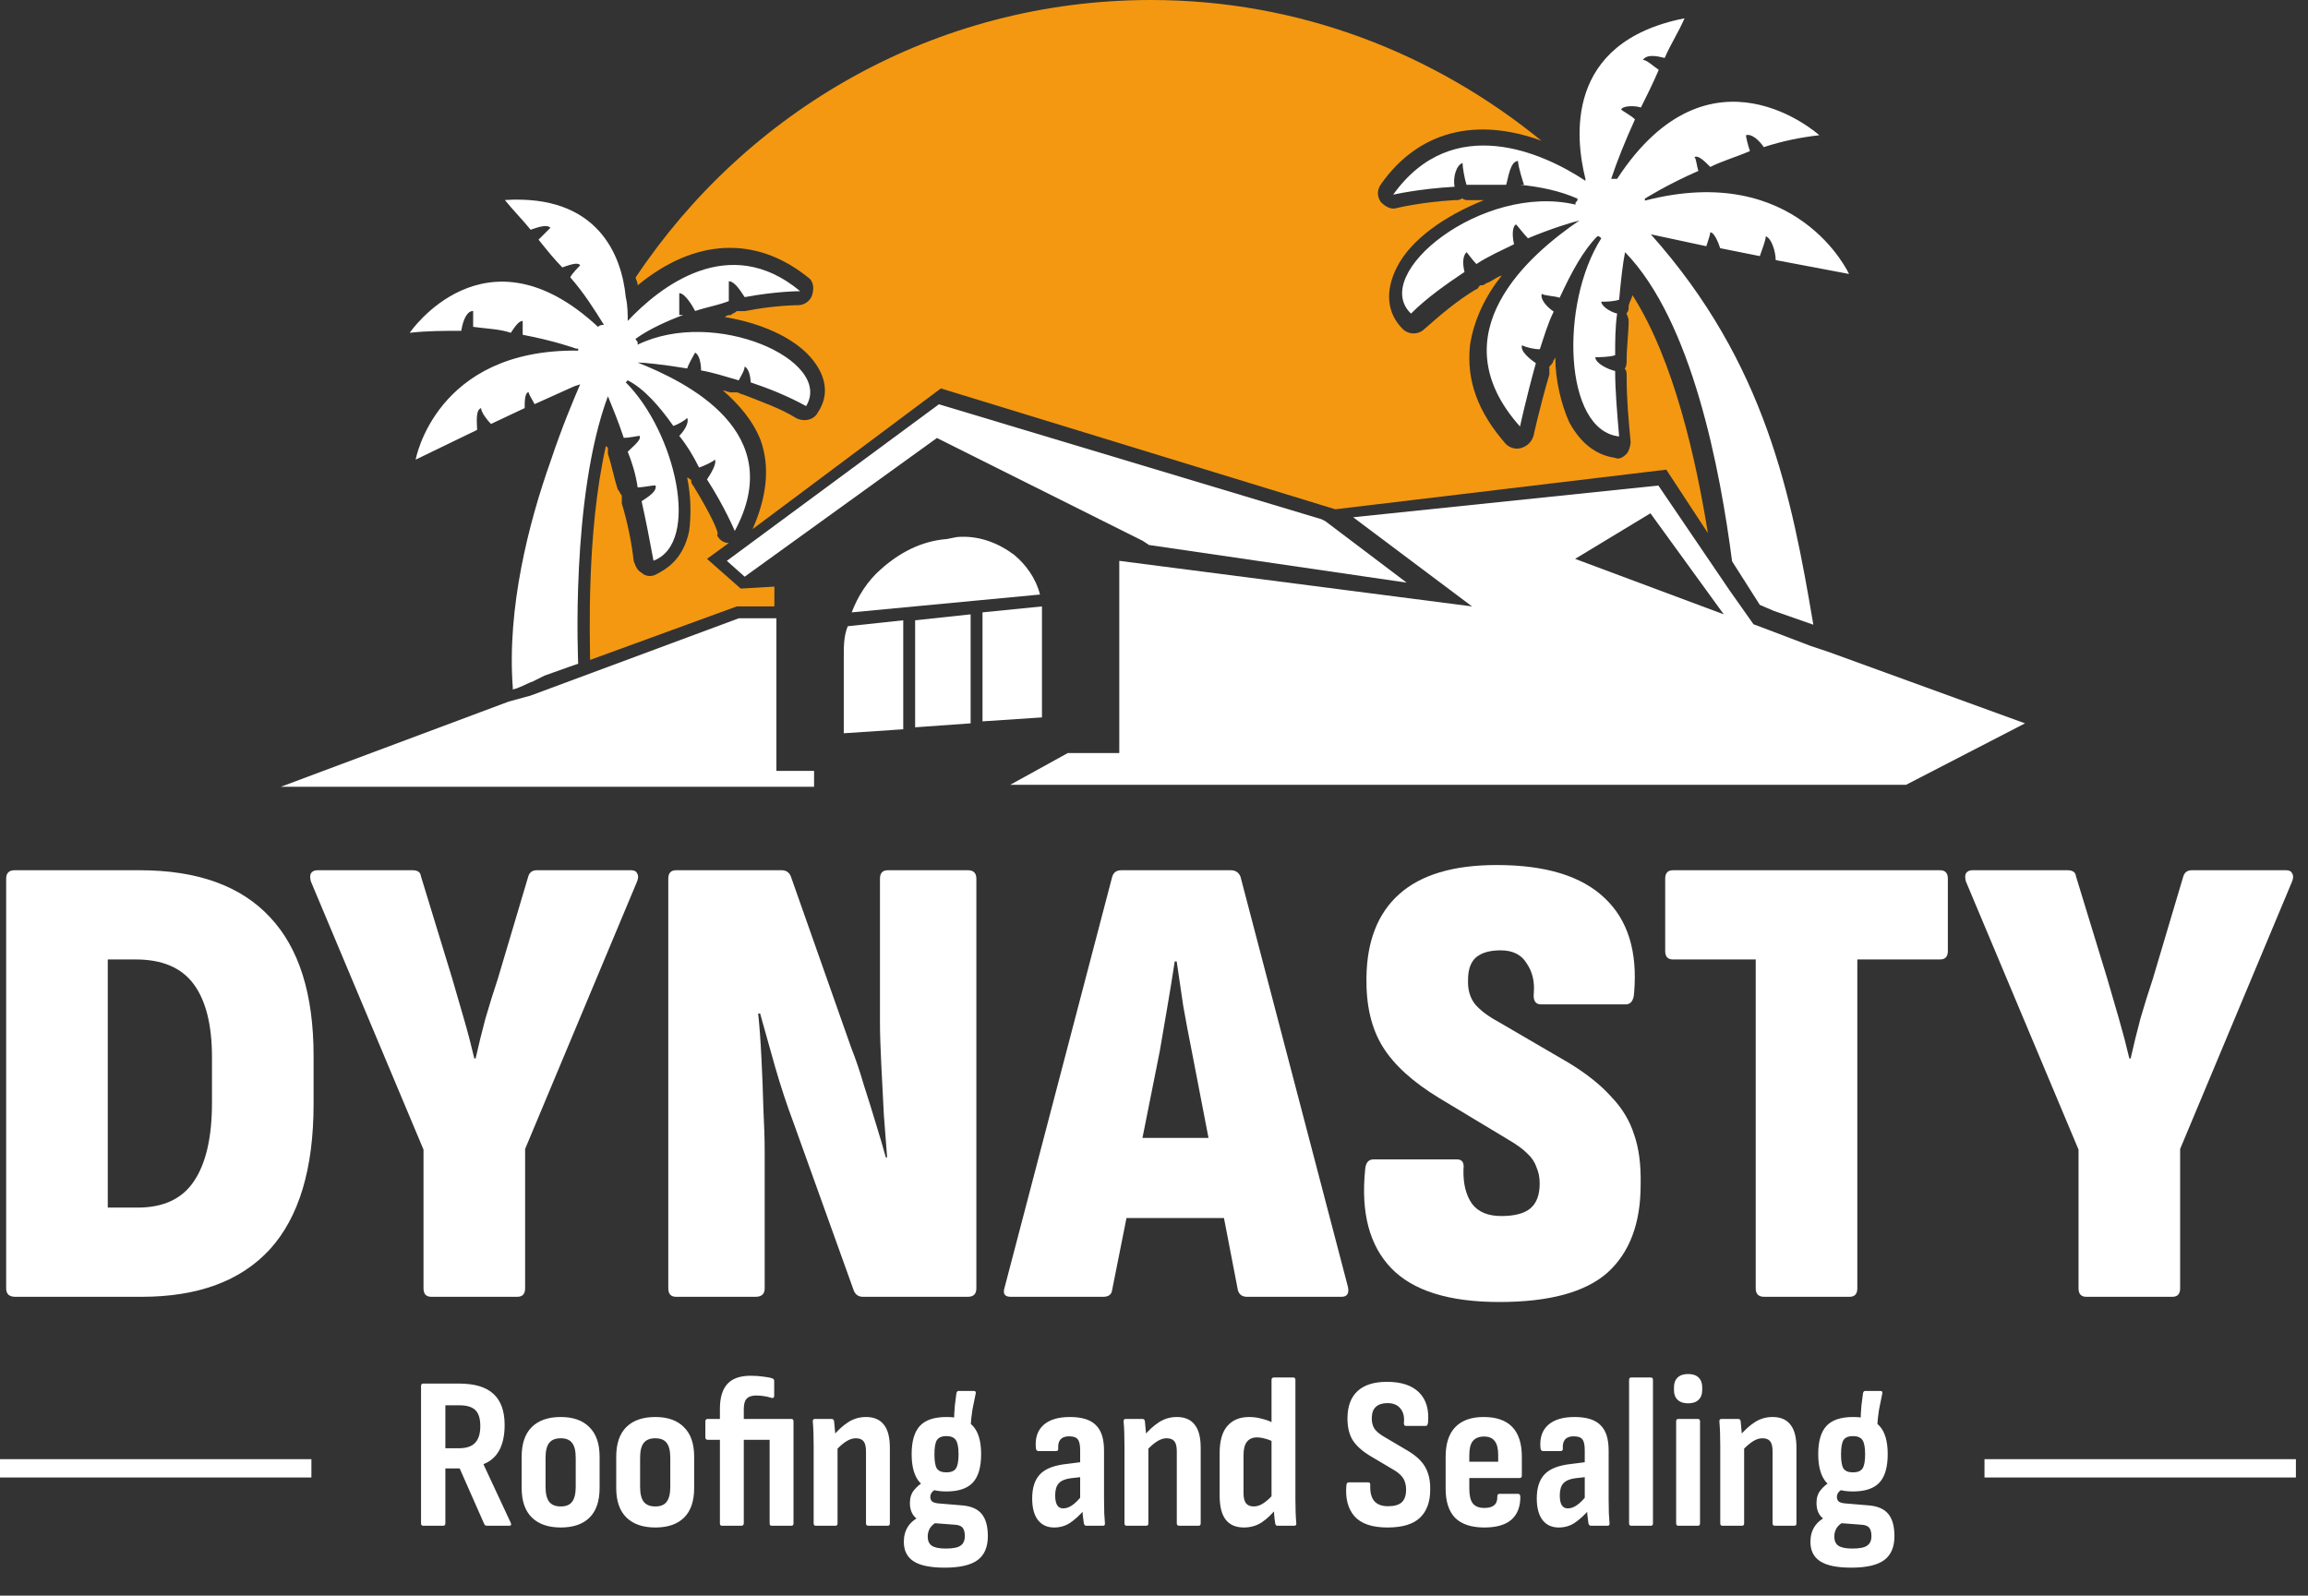 <?xml version="1.0" encoding="UTF-8"?> <svg xmlns="http://www.w3.org/2000/svg" width="175" height="121" viewBox="0 0 175 121" fill="none"><rect x="0" y="0" width="175" height="121" fill="#333333" stroke="none"/><path d="M158.193 98.341C157.798 98.341 157.601 98.126 157.601 97.698V87.179L149.057 66.833C148.991 66.569 148.991 66.372 149.057 66.24C149.156 66.076 149.321 65.993 149.551 65.993H156.761C157.156 65.993 157.37 66.141 157.403 66.438L159.774 74.191C160.07 75.212 160.366 76.232 160.663 77.253C160.959 78.274 161.222 79.278 161.453 80.266H161.552C161.782 79.245 162.029 78.241 162.292 77.253C162.589 76.232 162.902 75.228 163.231 74.24L165.552 66.438C165.651 66.141 165.865 65.993 166.194 65.993H173.355C173.585 65.993 173.733 66.076 173.799 66.24C173.898 66.372 173.898 66.569 173.799 66.833L165.305 87.13V97.698C165.305 98.126 165.107 98.341 164.712 98.341H158.193Z" fill="white"></path><path d="M133.766 98.341C133.338 98.341 133.124 98.126 133.124 97.698V72.759H126.852C126.457 72.759 126.26 72.545 126.26 72.117V66.635C126.26 66.207 126.457 65.993 126.852 65.993H147.1C147.495 65.993 147.693 66.207 147.693 66.635V72.117C147.693 72.545 147.495 72.759 147.1 72.759H140.828V97.698C140.828 98.126 140.631 98.341 140.236 98.341H133.766Z" fill="white"></path><path d="M113.682 98.735C109.863 98.735 107.131 97.879 105.484 96.167C103.838 94.455 103.18 91.969 103.509 88.71C103.542 88.183 103.756 87.92 104.151 87.92H110.472C110.867 87.92 111.032 88.167 110.966 88.66C110.933 89.747 111.147 90.62 111.608 91.278C112.069 91.903 112.81 92.216 113.831 92.216C114.851 92.216 115.592 92.019 116.053 91.624C116.514 91.229 116.744 90.603 116.744 89.747C116.744 89.286 116.662 88.874 116.497 88.512C116.366 88.117 116.135 87.772 115.806 87.475C115.477 87.146 115.032 86.817 114.473 86.488L109.139 83.278C107.131 82.059 105.698 80.759 104.842 79.376C103.986 77.993 103.575 76.248 103.608 74.141C103.641 71.376 104.464 69.269 106.077 67.82C107.723 66.338 110.193 65.598 113.485 65.598C117.205 65.598 119.938 66.437 121.683 68.116C123.428 69.763 124.169 72.149 123.905 75.277C123.872 75.87 123.658 76.166 123.263 76.166H116.843C116.415 76.166 116.234 75.87 116.3 75.277C116.366 74.421 116.185 73.68 115.757 73.055C115.362 72.396 114.703 72.067 113.781 72.067C112.958 72.067 112.333 72.248 111.905 72.61C111.509 72.972 111.312 73.532 111.312 74.29C111.279 75.047 111.46 75.672 111.855 76.166C112.25 76.627 112.843 77.072 113.633 77.499L118.967 80.611C120.316 81.434 121.387 82.29 122.177 83.179C123 84.035 123.576 84.99 123.905 86.043C124.267 87.064 124.432 88.331 124.399 89.846C124.399 92.776 123.559 94.998 121.88 96.513C120.201 97.994 117.469 98.735 113.682 98.735Z" fill="white"></path><path d="M76.627 98.341C76.166 98.341 76.017 98.094 76.182 97.6L84.331 66.487C84.43 66.158 84.66 65.993 85.022 65.993H93.319C93.681 65.993 93.928 66.158 94.06 66.487L102.208 97.6C102.307 98.094 102.142 98.341 101.714 98.341H94.553C94.191 98.341 93.961 98.176 93.862 97.847L90.356 79.673C90.125 78.52 89.911 77.385 89.714 76.265C89.549 75.113 89.385 73.994 89.22 72.907H89.072C88.907 73.994 88.726 75.113 88.528 76.265C88.331 77.418 88.133 78.57 87.936 79.722L84.331 97.797C84.298 98.159 84.067 98.341 83.639 98.341H76.627ZM84.281 92.365L85.368 86.29H92.726L93.912 92.365H84.281Z" fill="white"></path><path d="M51.264 98.341C50.869 98.341 50.672 98.126 50.672 97.698V66.635C50.672 66.207 50.869 65.993 51.264 65.993H59.265C59.594 65.993 59.825 66.141 59.956 66.438L64.549 79.475C64.878 80.298 65.191 81.22 65.487 82.241C65.817 83.261 66.129 84.266 66.426 85.253C66.722 86.208 66.969 87.048 67.166 87.772H67.265C67.2 86.916 67.117 85.846 67.018 84.562C66.953 83.278 66.887 81.994 66.821 80.71C66.755 79.426 66.722 78.356 66.722 77.5V66.635C66.722 66.207 66.92 65.993 67.315 65.993H73.389C73.817 65.993 74.031 66.207 74.031 66.635V97.698C74.031 98.126 73.817 98.341 73.389 98.341H65.438C65.109 98.341 64.878 98.192 64.747 97.896L60.154 85.105C59.66 83.788 59.199 82.389 58.771 80.907C58.343 79.393 57.964 78.043 57.635 76.858H57.487C57.586 77.78 57.668 78.899 57.734 80.216C57.8 81.5 57.849 82.784 57.882 84.068C57.948 85.319 57.981 86.422 57.981 87.377V97.698C57.981 98.126 57.75 98.341 57.289 98.341H51.264Z" fill="white"></path><path d="M32.704 98.341C32.309 98.341 32.112 98.126 32.112 97.698V87.179L23.568 66.833C23.502 66.569 23.502 66.372 23.568 66.24C23.667 66.076 23.831 65.993 24.062 65.993H31.272C31.667 65.993 31.881 66.141 31.914 66.438L34.285 74.191C34.581 75.212 34.877 76.232 35.173 77.253C35.47 78.274 35.733 79.278 35.964 80.266H36.062C36.293 79.245 36.54 78.241 36.803 77.253C37.099 76.232 37.412 75.228 37.742 74.24L40.063 66.438C40.161 66.141 40.375 65.993 40.705 65.993H47.865C48.096 65.993 48.244 66.076 48.31 66.24C48.409 66.372 48.409 66.569 48.31 66.833L39.816 87.13V97.698C39.816 98.126 39.618 98.341 39.223 98.341H32.704Z" fill="white"></path><path d="M1.158 98.341C0.697 98.341 0.467 98.126 0.467 97.698V66.635C0.467 66.207 0.681 65.993 1.109 65.993H10.591C14.97 65.993 18.262 67.178 20.468 69.549C22.674 71.886 23.777 75.393 23.777 80.068V83.722C23.777 88.628 22.674 92.299 20.468 94.735C18.262 97.139 15.019 98.341 10.739 98.341H1.158ZM8.171 91.575H10.443C12.385 91.575 13.801 90.916 14.69 89.599C15.612 88.249 16.073 86.258 16.073 83.624V80.167C16.073 77.73 15.612 75.887 14.69 74.636C13.768 73.385 12.303 72.759 10.294 72.759H8.171V91.575Z" fill="white"></path><path d="M32.09 115.703C31.98 115.703 31.925 115.643 31.925 115.522V105.102C31.925 104.981 31.98 104.921 32.09 104.921H34.806C35.991 104.921 36.863 105.184 37.423 105.711C37.983 106.227 38.263 107.011 38.263 108.065C38.263 108.844 38.126 109.486 37.851 109.991C37.577 110.485 37.182 110.83 36.666 111.028V111.061L38.724 115.473C38.789 115.626 38.751 115.703 38.608 115.703H36.913C36.825 115.703 36.759 115.659 36.715 115.571L34.855 111.357H33.769V115.522C33.769 115.643 33.714 115.703 33.604 115.703H32.09ZM33.769 109.826H34.789C35.36 109.826 35.772 109.689 36.024 109.415C36.287 109.14 36.419 108.718 36.419 108.147C36.419 107.577 36.293 107.17 36.04 106.929C35.788 106.688 35.382 106.567 34.822 106.567H33.769V109.826ZM42.517 115.835C41.574 115.835 40.844 115.582 40.328 115.078C39.812 114.573 39.554 113.826 39.554 112.839V110.468C39.554 109.481 39.807 108.734 40.312 108.229C40.828 107.714 41.563 107.456 42.517 107.456C43.461 107.456 44.186 107.714 44.691 108.229C45.206 108.734 45.464 109.481 45.464 110.468V112.839C45.464 113.826 45.212 114.573 44.707 115.078C44.202 115.582 43.472 115.835 42.517 115.835ZM42.517 114.238C42.913 114.238 43.198 114.123 43.373 113.892C43.56 113.651 43.653 113.272 43.653 112.756V110.551C43.653 110.024 43.56 109.645 43.373 109.415C43.198 109.184 42.913 109.069 42.517 109.069C42.123 109.069 41.832 109.184 41.645 109.415C41.459 109.645 41.365 110.024 41.365 110.551V112.756C41.365 113.272 41.459 113.651 41.645 113.892C41.832 114.123 42.123 114.238 42.517 114.238ZM49.687 115.835C48.744 115.835 48.014 115.582 47.498 115.078C46.982 114.573 46.724 113.826 46.724 112.839V110.468C46.724 109.481 46.977 108.734 47.481 108.229C47.997 107.714 48.733 107.456 49.687 107.456C50.631 107.456 51.355 107.714 51.86 108.229C52.376 108.734 52.634 109.481 52.634 110.468V112.839C52.634 113.826 52.382 114.573 51.877 115.078C51.372 115.582 50.642 115.835 49.687 115.835ZM49.687 114.238C50.083 114.238 50.368 114.123 50.543 113.892C50.73 113.651 50.823 113.272 50.823 112.756V110.551C50.823 110.024 50.73 109.645 50.543 109.415C50.368 109.184 50.083 109.069 49.687 109.069C49.292 109.069 49.002 109.184 48.815 109.415C48.628 109.645 48.535 110.024 48.535 110.551V112.756C48.535 113.272 48.628 113.651 48.815 113.892C49.002 114.123 49.292 114.238 49.687 114.238ZM54.734 115.703C54.691 115.703 54.652 115.687 54.619 115.654C54.597 115.61 54.586 115.566 54.586 115.522V109.184H53.664C53.544 109.184 53.483 109.124 53.483 109.003V107.785C53.483 107.664 53.544 107.604 53.664 107.604H54.586V106.83C54.586 105.996 54.773 105.371 55.146 104.954C55.53 104.537 56.117 104.328 56.907 104.328C57.259 104.328 57.582 104.35 57.879 104.394C58.175 104.427 58.4 104.471 58.554 104.526C58.652 104.559 58.702 104.624 58.702 104.723V105.843C58.702 105.985 58.636 106.04 58.504 106.007C58.34 105.952 58.153 105.908 57.944 105.875C57.736 105.843 57.533 105.826 57.335 105.826C57.006 105.826 56.765 105.908 56.611 106.073C56.468 106.227 56.397 106.485 56.397 106.847V107.604H60.002C60.112 107.604 60.167 107.664 60.167 107.785V115.522C60.167 115.643 60.112 115.703 60.002 115.703H58.504C58.405 115.703 58.356 115.643 58.356 115.522V109.184H56.397V115.522C56.397 115.566 56.381 115.61 56.348 115.654C56.315 115.687 56.271 115.703 56.216 115.703H54.734ZM65.843 115.703C65.722 115.703 65.662 115.643 65.662 115.522V110.057C65.662 109.706 65.601 109.453 65.481 109.3C65.36 109.146 65.162 109.069 64.888 109.069C64.647 109.069 64.4 109.151 64.147 109.316C63.906 109.47 63.637 109.706 63.341 110.024L63.16 108.904C63.522 108.465 63.906 108.114 64.312 107.851C64.718 107.587 65.168 107.456 65.662 107.456C66.265 107.456 66.715 107.648 67.012 108.032C67.319 108.405 67.472 108.992 67.472 109.793V115.522C67.472 115.643 67.418 115.703 67.308 115.703H65.843ZM61.859 115.703C61.749 115.703 61.694 115.643 61.694 115.522V109.662C61.694 109.278 61.689 108.932 61.678 108.625C61.667 108.306 61.651 108.037 61.629 107.818C61.618 107.675 61.667 107.604 61.777 107.604H63.061C63.16 107.604 63.22 107.659 63.242 107.769C63.264 107.944 63.286 108.18 63.308 108.476C63.341 108.773 63.363 109.025 63.373 109.234L63.505 109.678V115.522C63.505 115.643 63.45 115.703 63.341 115.703H61.859ZM71.626 118.88C70.54 118.88 69.749 118.716 69.255 118.386C68.773 118.068 68.531 117.58 68.531 116.921C68.531 116.482 68.635 116.098 68.844 115.769C69.052 115.451 69.365 115.187 69.782 114.979L71.083 115.407C70.841 115.517 70.655 115.67 70.523 115.868C70.402 116.065 70.342 116.285 70.342 116.526C70.342 116.844 70.446 117.075 70.655 117.218C70.863 117.36 71.215 117.432 71.708 117.432C72.268 117.432 72.647 117.355 72.844 117.201C73.053 117.058 73.157 116.817 73.157 116.477C73.157 116.191 73.097 115.977 72.976 115.835C72.855 115.703 72.647 115.632 72.35 115.621L70.408 115.473C69.958 115.429 69.607 115.281 69.354 115.028C69.113 114.765 68.992 114.414 68.992 113.975C68.992 113.58 69.096 113.256 69.305 113.003C69.513 112.74 69.782 112.515 70.112 112.328L71.149 112.855C70.951 112.921 70.797 113.014 70.688 113.135C70.589 113.245 70.54 113.371 70.54 113.514C70.54 113.656 70.583 113.772 70.671 113.859C70.77 113.936 70.929 113.986 71.149 114.008L72.927 114.156C73.629 114.211 74.134 114.43 74.441 114.814C74.748 115.187 74.902 115.747 74.902 116.493C74.902 117.316 74.644 117.92 74.128 118.304C73.612 118.688 72.778 118.88 71.626 118.88ZM71.758 113.102C70.847 113.102 70.177 112.877 69.749 112.427C69.332 111.966 69.124 111.247 69.124 110.271C69.124 109.294 69.332 108.581 69.749 108.131C70.166 107.681 70.841 107.456 71.774 107.456C72.696 107.456 73.36 107.681 73.766 108.131C74.183 108.581 74.392 109.294 74.392 110.271C74.392 111.258 74.183 111.977 73.766 112.427C73.349 112.877 72.68 113.102 71.758 113.102ZM71.758 111.654C72.109 111.654 72.35 111.555 72.482 111.357C72.614 111.16 72.68 110.803 72.68 110.287C72.68 109.771 72.614 109.415 72.482 109.217C72.35 109.009 72.109 108.904 71.758 108.904C71.406 108.904 71.165 109.009 71.033 109.217C70.913 109.415 70.852 109.771 70.852 110.287C70.852 110.803 70.913 111.16 71.033 111.357C71.165 111.555 71.406 111.654 71.758 111.654ZM73.585 108.295L72.334 107.785C72.345 107.335 72.367 106.935 72.4 106.583C72.444 106.232 72.482 105.93 72.515 105.678C72.537 105.546 72.592 105.48 72.68 105.48H73.832C73.964 105.48 74.013 105.546 73.98 105.678C73.892 106.084 73.81 106.49 73.733 106.896C73.667 107.291 73.618 107.758 73.585 108.295ZM82.362 115.703C82.274 115.703 82.213 115.643 82.18 115.522C82.159 115.368 82.131 115.154 82.098 114.88C82.076 114.595 82.065 114.342 82.065 114.123L81.901 113.744V109.974C81.901 109.568 81.84 109.294 81.719 109.151C81.61 108.998 81.39 108.921 81.061 108.921C80.468 108.921 80.194 109.234 80.238 109.859C80.249 109.98 80.189 110.04 80.057 110.04H78.74C78.619 110.04 78.553 109.958 78.542 109.793C78.477 109.047 78.669 108.471 79.118 108.065C79.569 107.659 80.238 107.456 81.127 107.456C82.027 107.456 82.68 107.659 83.086 108.065C83.503 108.46 83.711 109.102 83.711 109.991V113.645C83.711 114.084 83.717 114.452 83.728 114.748C83.75 115.045 83.766 115.292 83.777 115.489C83.799 115.632 83.75 115.703 83.629 115.703H82.362ZM79.925 115.835C79.398 115.835 78.987 115.643 78.691 115.259C78.405 114.875 78.263 114.331 78.263 113.629C78.263 112.828 78.46 112.219 78.855 111.802C79.261 111.374 79.947 111.11 80.913 111.012L82.082 110.863V111.999L81.193 112.098C80.765 112.153 80.457 112.285 80.271 112.493C80.095 112.691 80.007 112.992 80.007 113.398C80.007 113.728 80.057 113.975 80.156 114.139C80.254 114.304 80.408 114.386 80.617 114.386C80.847 114.386 81.078 114.304 81.308 114.139C81.549 113.975 81.835 113.684 82.164 113.267L82.279 114.436C81.862 114.907 81.478 115.259 81.127 115.489C80.776 115.72 80.375 115.835 79.925 115.835ZM89.41 115.703C89.289 115.703 89.229 115.643 89.229 115.522V110.057C89.229 109.706 89.169 109.453 89.048 109.3C88.927 109.146 88.73 109.069 88.455 109.069C88.214 109.069 87.967 109.151 87.715 109.316C87.473 109.47 87.204 109.706 86.908 110.024L86.727 108.904C87.089 108.465 87.473 108.114 87.879 107.851C88.285 107.587 88.735 107.456 89.229 107.456C89.833 107.456 90.282 107.648 90.579 108.032C90.886 108.405 91.04 108.992 91.04 109.793V115.522C91.04 115.643 90.985 115.703 90.875 115.703H89.41ZM85.426 115.703C85.317 115.703 85.262 115.643 85.262 115.522V109.662C85.262 109.278 85.256 108.932 85.245 108.625C85.234 108.306 85.218 108.037 85.196 107.818C85.185 107.675 85.234 107.604 85.344 107.604H86.628C86.727 107.604 86.787 107.659 86.809 107.769C86.831 107.944 86.853 108.18 86.875 108.476C86.908 108.773 86.93 109.025 86.941 109.234L87.073 109.678V115.522C87.073 115.643 87.018 115.703 86.908 115.703H85.426ZM94.321 115.835C93.706 115.835 93.245 115.637 92.938 115.242C92.631 114.847 92.477 114.238 92.477 113.415V110.188C92.477 109.278 92.669 108.597 93.053 108.147C93.448 107.686 94.003 107.456 94.716 107.456C95.056 107.456 95.396 107.505 95.737 107.604C96.088 107.692 96.379 107.807 96.609 107.95L96.626 109.382C96.395 109.25 96.165 109.157 95.934 109.102C95.704 109.036 95.495 109.003 95.308 109.003C94.968 109.003 94.71 109.118 94.535 109.349C94.37 109.568 94.288 109.903 94.288 110.353V113.234C94.288 113.574 94.348 113.826 94.469 113.991C94.601 114.156 94.798 114.238 95.062 114.238C95.314 114.238 95.561 114.156 95.802 113.991C96.055 113.826 96.329 113.574 96.626 113.234L96.774 114.403C96.422 114.842 96.049 115.193 95.654 115.456C95.259 115.709 94.815 115.835 94.321 115.835ZM96.872 115.703C96.763 115.703 96.702 115.643 96.691 115.522C96.658 115.335 96.631 115.105 96.609 114.831C96.587 114.556 96.576 114.326 96.576 114.139L96.412 113.678V104.641C96.412 104.52 96.472 104.46 96.593 104.46H98.058C98.167 104.46 98.222 104.52 98.222 104.641V113.662C98.222 114.035 98.228 114.381 98.239 114.699C98.25 115.017 98.266 115.275 98.288 115.473C98.31 115.626 98.261 115.703 98.14 115.703H96.872ZM105.199 115.835C104.035 115.835 103.201 115.549 102.696 114.979C102.203 114.408 102 113.629 102.087 112.641C102.098 112.488 102.159 112.411 102.268 112.411H103.75C103.86 112.411 103.909 112.488 103.898 112.641C103.876 113.157 103.975 113.552 104.195 113.826C104.425 114.09 104.776 114.222 105.248 114.222C105.72 114.222 106.066 114.123 106.285 113.925C106.505 113.717 106.614 113.398 106.614 112.97C106.614 112.74 106.581 112.537 106.516 112.361C106.461 112.186 106.362 112.027 106.219 111.884C106.077 111.73 105.89 111.588 105.66 111.456L103.882 110.402C103.267 110.029 102.823 109.623 102.548 109.184C102.285 108.734 102.159 108.175 102.17 107.505C102.181 106.627 102.433 105.958 102.927 105.497C103.432 105.025 104.178 104.789 105.166 104.789C106.252 104.789 107.064 105.058 107.602 105.596C108.14 106.133 108.365 106.896 108.277 107.884C108.255 108.048 108.2 108.131 108.112 108.131H106.598C106.488 108.131 106.439 108.048 106.45 107.884C106.494 107.434 106.406 107.077 106.186 106.814C105.967 106.539 105.638 106.402 105.199 106.402C104.826 106.402 104.535 106.496 104.326 106.682C104.129 106.858 104.024 107.132 104.013 107.505C104.002 107.845 104.074 108.131 104.227 108.361C104.392 108.581 104.65 108.789 105.001 108.987L106.73 110.007C107.158 110.26 107.492 110.523 107.734 110.798C107.986 111.072 108.167 111.385 108.277 111.736C108.398 112.076 108.453 112.488 108.442 112.97C108.442 113.892 108.184 114.6 107.668 115.094C107.152 115.588 106.329 115.835 105.199 115.835ZM112.543 115.835C111.567 115.835 110.831 115.593 110.338 115.111C109.855 114.617 109.613 113.876 109.613 112.888V110.468C109.613 109.47 109.86 108.718 110.354 108.213C110.848 107.708 111.561 107.456 112.494 107.456C113.46 107.456 114.184 107.708 114.667 108.213C115.15 108.718 115.391 109.47 115.391 110.468V111.9C115.391 112.021 115.336 112.082 115.227 112.082H111.408V112.888C111.408 113.404 111.495 113.777 111.671 114.008C111.858 114.238 112.148 114.353 112.543 114.353C112.884 114.353 113.136 114.282 113.301 114.139C113.465 113.997 113.542 113.777 113.531 113.481C113.531 113.349 113.586 113.283 113.696 113.283H115.111C115.199 113.283 115.254 113.344 115.276 113.464C115.287 114.244 115.062 114.836 114.601 115.242C114.151 115.637 113.465 115.835 112.543 115.835ZM111.408 110.847H113.597V110.337C113.597 109.854 113.509 109.503 113.334 109.283C113.169 109.053 112.9 108.937 112.527 108.937C112.143 108.937 111.858 109.053 111.671 109.283C111.495 109.503 111.408 109.854 111.408 110.337V110.847ZM120.622 115.703C120.534 115.703 120.474 115.643 120.441 115.522C120.419 115.368 120.392 115.154 120.359 114.88C120.337 114.595 120.326 114.342 120.326 114.123L120.161 113.744V109.974C120.161 109.568 120.101 109.294 119.98 109.151C119.87 108.998 119.651 108.921 119.322 108.921C118.729 108.921 118.455 109.234 118.499 109.859C118.51 109.98 118.449 110.04 118.318 110.04H117.001C116.88 110.04 116.814 109.958 116.803 109.793C116.737 109.047 116.929 108.471 117.379 108.065C117.829 107.659 118.499 107.456 119.388 107.456C120.287 107.456 120.94 107.659 121.346 108.065C121.764 108.46 121.972 109.102 121.972 109.991V113.645C121.972 114.084 121.978 114.452 121.988 114.748C122.01 115.045 122.027 115.292 122.038 115.489C122.06 115.632 122.01 115.703 121.89 115.703H120.622ZM118.186 115.835C117.659 115.835 117.248 115.643 116.951 115.259C116.666 114.875 116.523 114.331 116.523 113.629C116.523 112.828 116.721 112.219 117.116 111.802C117.522 111.374 118.208 111.11 119.174 111.012L120.342 110.863V111.999L119.453 112.098C119.025 112.153 118.718 112.285 118.532 112.493C118.356 112.691 118.268 112.992 118.268 113.398C118.268 113.728 118.318 113.975 118.416 114.139C118.515 114.304 118.669 114.386 118.877 114.386C119.108 114.386 119.338 114.304 119.569 114.139C119.81 113.975 120.095 113.684 120.425 113.267L120.54 114.436C120.123 114.907 119.739 115.259 119.388 115.489C119.036 115.72 118.636 115.835 118.186 115.835ZM123.687 115.703C123.577 115.703 123.522 115.643 123.522 115.522V104.641C123.522 104.52 123.577 104.46 123.687 104.46H125.169C125.278 104.46 125.333 104.52 125.333 104.641V115.522C125.333 115.643 125.278 115.703 125.169 115.703H123.687ZM127.256 115.703C127.146 115.703 127.091 115.643 127.091 115.522V107.785C127.091 107.664 127.146 107.604 127.256 107.604H128.737C128.847 107.604 128.902 107.664 128.902 107.785V115.522C128.902 115.643 128.847 115.703 128.737 115.703H127.256ZM127.997 106.419C127.656 106.419 127.393 106.331 127.206 106.155C127.02 105.98 126.927 105.738 126.927 105.431V105.201C126.927 104.882 127.02 104.635 127.206 104.46C127.393 104.284 127.656 104.196 127.997 104.196C128.348 104.196 128.611 104.284 128.787 104.46C128.973 104.635 129.067 104.882 129.067 105.201V105.431C129.067 105.738 128.973 105.98 128.787 106.155C128.611 106.331 128.348 106.419 127.997 106.419ZM134.583 115.703C134.463 115.703 134.402 115.643 134.402 115.522V110.057C134.402 109.706 134.342 109.453 134.221 109.3C134.101 109.146 133.903 109.069 133.629 109.069C133.387 109.069 133.14 109.151 132.888 109.316C132.646 109.47 132.378 109.706 132.081 110.024L131.9 108.904C132.262 108.465 132.646 108.114 133.052 107.851C133.459 107.587 133.908 107.456 134.402 107.456C135.006 107.456 135.456 107.648 135.752 108.032C136.059 108.405 136.213 108.992 136.213 109.793V115.522C136.213 115.643 136.158 115.703 136.048 115.703H134.583ZM130.6 115.703C130.49 115.703 130.435 115.643 130.435 115.522V109.662C130.435 109.278 130.43 108.932 130.419 108.625C130.408 108.306 130.391 108.037 130.369 107.818C130.358 107.675 130.408 107.604 130.517 107.604H131.801C131.9 107.604 131.96 107.659 131.982 107.769C132.004 107.944 132.026 108.18 132.048 108.476C132.081 108.773 132.103 109.025 132.114 109.234L132.246 109.678V115.522C132.246 115.643 132.191 115.703 132.081 115.703H130.6ZM140.367 118.88C139.28 118.88 138.49 118.716 137.996 118.386C137.513 118.068 137.272 117.58 137.272 116.921C137.272 116.482 137.376 116.098 137.585 115.769C137.793 115.451 138.106 115.187 138.523 114.979L139.823 115.407C139.582 115.517 139.395 115.67 139.264 115.868C139.143 116.065 139.083 116.285 139.083 116.526C139.083 116.844 139.187 117.075 139.395 117.218C139.604 117.36 139.955 117.432 140.449 117.432C141.009 117.432 141.387 117.355 141.585 117.201C141.793 117.058 141.898 116.817 141.898 116.477C141.898 116.191 141.837 115.977 141.716 115.835C141.596 115.703 141.387 115.632 141.091 115.621L139.148 115.473C138.698 115.429 138.347 115.281 138.095 115.028C137.853 114.765 137.733 114.414 137.733 113.975C137.733 113.58 137.837 113.256 138.046 113.003C138.254 112.74 138.523 112.515 138.852 112.328L139.889 112.855C139.692 112.921 139.538 113.014 139.428 113.135C139.33 113.245 139.28 113.371 139.28 113.514C139.28 113.656 139.324 113.772 139.412 113.859C139.511 113.936 139.67 113.986 139.889 114.008L141.667 114.156C142.369 114.211 142.874 114.43 143.182 114.814C143.489 115.187 143.642 115.747 143.642 116.493C143.642 117.316 143.385 117.92 142.869 118.304C142.353 118.688 141.519 118.88 140.367 118.88ZM140.498 113.102C139.587 113.102 138.918 112.877 138.49 112.427C138.073 111.966 137.864 111.247 137.864 110.271C137.864 109.294 138.073 108.581 138.49 108.131C138.907 107.681 139.582 107.456 140.515 107.456C141.437 107.456 142.101 107.681 142.507 108.131C142.924 108.581 143.132 109.294 143.132 110.271C143.132 111.258 142.924 111.977 142.507 112.427C142.09 112.877 141.42 113.102 140.498 113.102ZM140.498 111.654C140.849 111.654 141.091 111.555 141.223 111.357C141.354 111.16 141.42 110.803 141.42 110.287C141.42 109.771 141.354 109.415 141.223 109.217C141.091 109.009 140.849 108.904 140.498 108.904C140.147 108.904 139.906 109.009 139.774 109.217C139.653 109.415 139.593 109.771 139.593 110.287C139.593 110.803 139.653 111.16 139.774 111.357C139.906 111.555 140.147 111.654 140.498 111.654ZM142.326 108.295L141.074 107.785C141.085 107.335 141.107 106.935 141.14 106.583C141.184 106.232 141.223 105.93 141.256 105.678C141.277 105.546 141.332 105.48 141.42 105.48H142.572C142.704 105.48 142.754 105.546 142.721 105.678C142.633 106.084 142.551 106.49 142.474 106.896C142.408 107.291 142.358 107.758 142.326 108.295Z" fill="white"></path><line y1="111.348" x2="23.612" y2="111.348" stroke="white" stroke-width="1.389"></line><line x1="150.471" y1="111.348" x2="174.083" y2="111.348" stroke="white" stroke-width="1.389"></line><path d="M52.556 36.82C52.406 36.67 52.406 36.52 52.406 36.369C52.255 36.369 52.255 36.219 52.105 36.219C52.406 37.722 52.406 39.074 52.255 40.276C51.804 42.38 50.602 43.132 49.7 43.583C49.4 43.733 48.949 43.733 48.649 43.432C48.348 43.282 48.198 42.981 48.047 42.531C47.897 41.178 47.597 39.675 47.146 38.172C47.146 38.022 47.146 37.872 47.146 37.571C46.995 37.421 46.995 37.271 46.845 37.121C46.545 36.219 46.394 35.317 46.094 34.416C46.094 34.265 46.094 34.115 46.094 33.965L45.944 33.815C44.441 40.427 44.741 48.542 44.741 50.044L55.862 45.987H58.717V44.484L56.163 44.635L53.608 42.38L55.261 41.178C54.81 41.178 54.51 40.877 54.359 40.577C54.66 40.577 53.758 38.774 52.556 36.82Z" fill="#F49811"></path><path d="M123.488 23.293C123.488 23.443 123.488 23.594 123.337 23.744C123.337 23.894 123.488 24.044 123.488 24.345C123.488 25.247 123.337 26.299 123.337 27.351C123.337 27.501 123.337 27.802 123.187 27.952C123.337 28.102 123.337 28.252 123.337 28.553C123.337 30.356 123.488 31.859 123.638 33.512C123.638 33.813 123.488 34.264 123.337 34.414C123.037 34.714 122.736 34.865 122.436 34.714C121.384 34.564 120.031 33.963 118.979 32.009C118.378 30.657 117.927 28.853 117.927 27.05C117.927 27.2 117.777 27.351 117.777 27.351C117.777 27.501 117.627 27.651 117.477 27.802C117.477 27.952 117.477 28.252 117.477 28.403C116.725 30.957 116.274 33.061 116.274 33.061C116.124 33.512 115.823 33.813 115.373 33.963C114.922 34.113 114.471 33.963 114.17 33.662C112.067 31.258 111.165 28.854 111.465 26.148C111.766 24.195 112.668 22.392 113.87 20.889C113.419 21.039 113.118 21.34 112.668 21.49C112.517 21.64 112.367 21.64 112.217 21.64C112.067 21.79 112.067 21.941 111.916 21.941C110.413 22.842 109.211 23.894 108.009 24.946C107.558 25.397 106.807 25.397 106.356 24.946C105.154 23.744 105.003 22.091 105.905 20.288C106.957 18.184 109.512 16.38 112.517 15.178C112.217 15.178 111.766 15.178 111.465 15.178C111.165 15.178 111.015 15.178 110.864 15.028C110.714 15.178 110.564 15.178 110.263 15.178C107.708 15.328 105.905 15.779 105.905 15.779C105.454 15.93 105.003 15.629 104.703 15.328C104.402 14.878 104.402 14.427 104.703 13.976C107.558 9.918 111.916 8.866 116.875 10.67C108.76 4.058 98.541 0 87.271 0C70.89 0 56.614 8.416 48.198 21.039C48.198 21.189 48.349 21.34 48.349 21.64C52.707 18.033 57.365 17.883 61.272 21.039C61.723 21.34 61.723 21.941 61.573 22.392C61.423 22.842 60.972 23.143 60.521 23.143C60.521 23.143 58.718 23.143 56.464 23.594C56.313 23.594 56.163 23.594 55.862 23.594C55.712 23.744 55.562 23.744 55.412 23.894C55.261 23.894 55.111 23.894 54.961 24.044C57.666 24.495 60.07 25.547 61.423 27.05C62.625 28.403 62.925 29.905 62.024 31.258C61.723 31.859 60.972 32.009 60.371 31.709C59.169 30.957 57.816 30.506 56.313 29.905C56.163 29.905 56.013 29.755 55.862 29.755C55.712 29.755 55.562 29.755 55.412 29.755C55.261 29.755 54.961 29.605 54.81 29.605C56.013 30.657 57.065 31.859 57.666 33.362C58.417 35.466 58.117 37.72 57.065 40.124L71.341 29.455L101.246 38.621L126.343 35.616L129.499 40.425C128.597 34.865 126.944 27.351 123.788 22.392C123.638 22.842 123.488 22.993 123.488 23.293Z" fill="#F49811"></path><path d="M58.869 46.888H56.014L40.235 52.748L38.582 53.199L21.3 59.661H41.587H61.725V58.459H58.869V46.888Z" fill="white"></path><path d="M138.666 49.444L137.314 48.993L134.158 47.791L132.956 47.34L131.152 44.785L125.743 36.82L102.6 39.225L111.616 45.987L84.867 42.531V57.108H84.716H80.96L76.602 59.512H76.451H132.355H138.216H144.527L153.544 54.854L138.666 49.444ZM130.702 46.588L119.431 42.381L125.141 38.924L130.702 46.588Z" fill="white"></path><path d="M56.464 43.732L71.041 33.213L86.67 41.027L87.121 41.328L106.657 44.183L100.495 39.525L100.195 39.374L71.191 30.658L55.111 42.53L56.464 43.732Z" fill="white"></path><path d="M63.978 49.743V55.604L68.487 55.303V47.038L64.279 47.489C63.978 48.24 63.978 48.992 63.978 49.743Z" fill="white"></path><path d="M69.388 55.154L73.596 54.853V46.588L69.388 47.039V55.154Z" fill="white"></path><path d="M71.792 40.877C69.839 41.028 68.186 41.929 66.833 43.132C65.781 44.033 65.03 45.236 64.579 46.438L78.856 45.085C78.555 43.883 77.804 42.831 76.902 42.08C75.7 41.178 74.197 40.577 72.544 40.727L71.792 40.877Z" fill="white"></path><path d="M79.005 46.438C79.005 46.288 79.005 46.138 79.005 45.987L74.497 46.438V54.703L79.005 54.403V46.438Z" fill="white"></path><path d="M110.895 12.359C110.895 12.66 111.045 13.561 111.195 14.012C112.097 14.012 113.149 14.012 114.201 14.012C114.351 13.561 114.501 12.209 115.102 12.209C115.102 12.659 115.553 14.012 115.553 14.012H115.253C116.755 14.162 118.258 14.463 119.611 15.064C119.611 15.214 119.611 15.214 119.46 15.365V15.515C112.397 13.862 103.831 20.775 106.987 23.78C108.19 22.578 109.692 21.526 111.045 20.624C110.895 20.023 110.895 19.422 111.195 19.122C111.345 19.272 111.646 19.723 111.946 20.023C112.848 19.422 113.9 18.971 114.802 18.52C114.651 17.919 114.651 17.168 114.952 17.018C115.102 17.168 115.553 17.769 115.854 18.07C117.657 17.318 119.16 16.867 119.761 16.717C116.004 19.272 108.941 25.283 115.253 32.346C115.253 32.346 115.703 30.242 116.455 27.537C116.004 27.236 115.253 26.635 115.403 26.185C115.703 26.335 116.305 26.485 116.755 26.485C117.056 25.584 117.356 24.532 117.807 23.63C117.356 23.329 116.755 22.728 116.906 22.277C117.056 22.428 117.807 22.428 118.258 22.578C119.16 20.624 120.062 18.971 121.113 17.919C121.264 17.919 121.264 17.919 121.414 18.07C118.258 23.029 118.559 32.647 122.767 33.097C122.616 31.294 122.466 29.641 122.466 28.138C121.865 27.988 120.963 27.537 120.963 27.086C121.264 27.086 122.015 27.086 122.466 26.936C122.466 25.884 122.466 24.832 122.616 23.78C122.015 23.63 121.414 23.179 121.414 22.878C121.715 22.878 122.316 22.878 122.767 22.728C122.917 21.075 123.067 19.873 123.217 19.122C128.327 24.381 130.431 35.652 131.332 42.565L133.436 45.871L134.488 46.322L137.494 47.374C135.841 37.606 133.887 27.537 125.171 17.769L129.379 18.671C129.529 18.22 129.679 17.769 129.679 17.619C129.98 17.619 130.28 18.37 130.431 18.821L133.436 19.422C133.587 18.971 133.887 18.22 133.887 17.919C134.338 18.07 134.639 19.122 134.639 19.723L140.199 20.775C140.199 20.775 136.292 12.209 124.72 15.214V15.064C124.72 15.064 126.373 14.012 128.778 12.96C128.627 12.509 128.627 12.058 128.477 11.908C128.778 11.758 129.228 12.209 129.679 12.659C130.581 12.209 131.633 11.908 132.685 11.457C132.535 11.007 132.384 10.405 132.384 10.255C132.835 10.105 133.436 10.706 133.737 11.157C135.089 10.706 136.592 10.405 137.945 10.255C137.945 10.255 129.679 2.741 122.616 13.561C122.466 13.561 122.316 13.561 122.165 13.561C122.616 12.209 123.217 10.706 123.969 9.053C123.668 8.752 123.067 8.452 122.917 8.301C123.067 8.001 123.969 8.001 124.42 8.151C124.87 7.25 125.321 6.348 125.772 5.296C125.321 4.995 124.87 4.545 124.57 4.545C124.87 4.094 125.622 4.244 126.223 4.394C126.674 3.342 127.275 2.441 127.726 1.389C118.559 3.192 119.46 10.556 120.212 13.561V13.711C117.056 11.608 110.143 8.452 105.635 14.763C105.635 14.763 107.588 14.313 110.293 14.162C110.143 13.411 110.444 12.509 110.895 12.359Z" fill="white"></path><path d="M35.875 23.584C35.875 23.734 35.875 24.335 35.875 24.786C36.927 24.936 37.829 24.936 38.731 25.237C39.031 24.786 39.332 24.335 39.632 24.335C39.632 24.485 39.632 24.936 39.632 25.387C42.037 25.838 43.69 26.439 43.69 26.439H43.84V26.589C33.02 26.439 31.517 34.855 31.517 34.855L36.176 32.6C36.176 32.15 36.026 31.098 36.476 30.947C36.476 31.248 36.927 31.849 37.228 32.15L39.782 30.947C39.782 30.497 39.783 29.745 40.083 29.745C40.083 29.895 40.384 30.346 40.534 30.647L43.539 29.294L43.99 29.144C43.539 30.196 42.638 32.3 41.736 35.005C40.083 39.663 38.43 46.126 38.881 52.137C38.881 52.137 38.881 52.137 38.881 52.287C39.482 52.137 39.933 51.836 40.384 51.686C40.684 51.535 40.985 51.385 41.285 51.235C42.938 50.634 43.84 50.333 43.84 50.333C43.84 50.333 43.239 37.71 46.094 30.046C46.395 30.797 46.846 31.849 47.296 33.202C47.747 33.202 48.348 33.051 48.499 33.051C48.649 33.352 48.048 33.803 47.597 34.254C47.898 35.005 48.198 35.907 48.348 36.959C48.799 36.959 49.4 36.808 49.701 36.808C49.851 37.259 49.1 37.71 48.649 38.01C48.95 39.363 49.25 40.866 49.551 42.519C53.157 41.166 51.204 32.751 47.447 28.994L47.597 28.843C48.799 29.445 50.002 30.797 51.053 32.3C51.504 32.15 51.955 31.849 52.105 31.699C52.256 31.999 51.955 32.6 51.504 33.051C52.105 33.803 52.556 34.554 53.007 35.456C53.458 35.305 54.059 35.005 54.209 34.855C54.359 35.155 53.909 35.907 53.608 36.357C54.961 38.461 55.712 40.265 55.712 40.265C59.77 32.751 52.105 28.994 48.348 27.491C48.799 27.491 50.302 27.641 52.105 27.942C52.256 27.491 52.556 27.04 52.706 26.74C53.007 26.89 53.157 27.491 53.157 28.092C54.059 28.242 54.961 28.543 56.013 28.843C56.163 28.543 56.463 28.092 56.463 27.791C56.764 27.942 56.914 28.543 56.914 28.994C58.267 29.445 59.77 30.046 61.122 30.797C63.226 27.341 54.209 23.283 48.348 26.138V25.988C48.348 25.838 48.198 25.838 48.198 25.688C49.25 24.936 50.603 24.335 51.805 23.884H51.504C51.504 23.884 51.504 22.532 51.504 22.231C51.955 22.231 52.556 23.283 52.706 23.584C53.608 23.283 54.51 23.133 55.261 22.832C55.261 22.381 55.261 21.63 55.261 21.329C55.712 21.329 56.163 22.081 56.463 22.532C58.868 22.081 60.671 22.081 60.671 22.081C55.261 17.573 50.002 21.78 47.597 24.335C47.597 23.884 47.597 23.133 47.447 22.532C47.146 19.376 45.343 14.717 38.28 15.168C38.881 15.919 39.632 16.671 40.233 17.422C40.684 17.272 41.436 16.971 41.736 17.272C41.586 17.422 41.135 17.873 40.834 18.174C41.436 18.925 42.037 19.677 42.638 20.278C43.089 20.127 43.84 19.827 43.99 20.127C43.84 20.278 43.389 20.728 43.239 21.029C44.291 22.231 45.042 23.433 45.794 24.636C45.643 24.636 45.493 24.636 45.343 24.786C36.777 16.821 31.066 25.237 31.066 25.237C32.419 25.087 33.621 25.087 34.974 25.087C35.124 24.185 35.425 23.584 35.875 23.584Z" fill="white"></path></svg> 